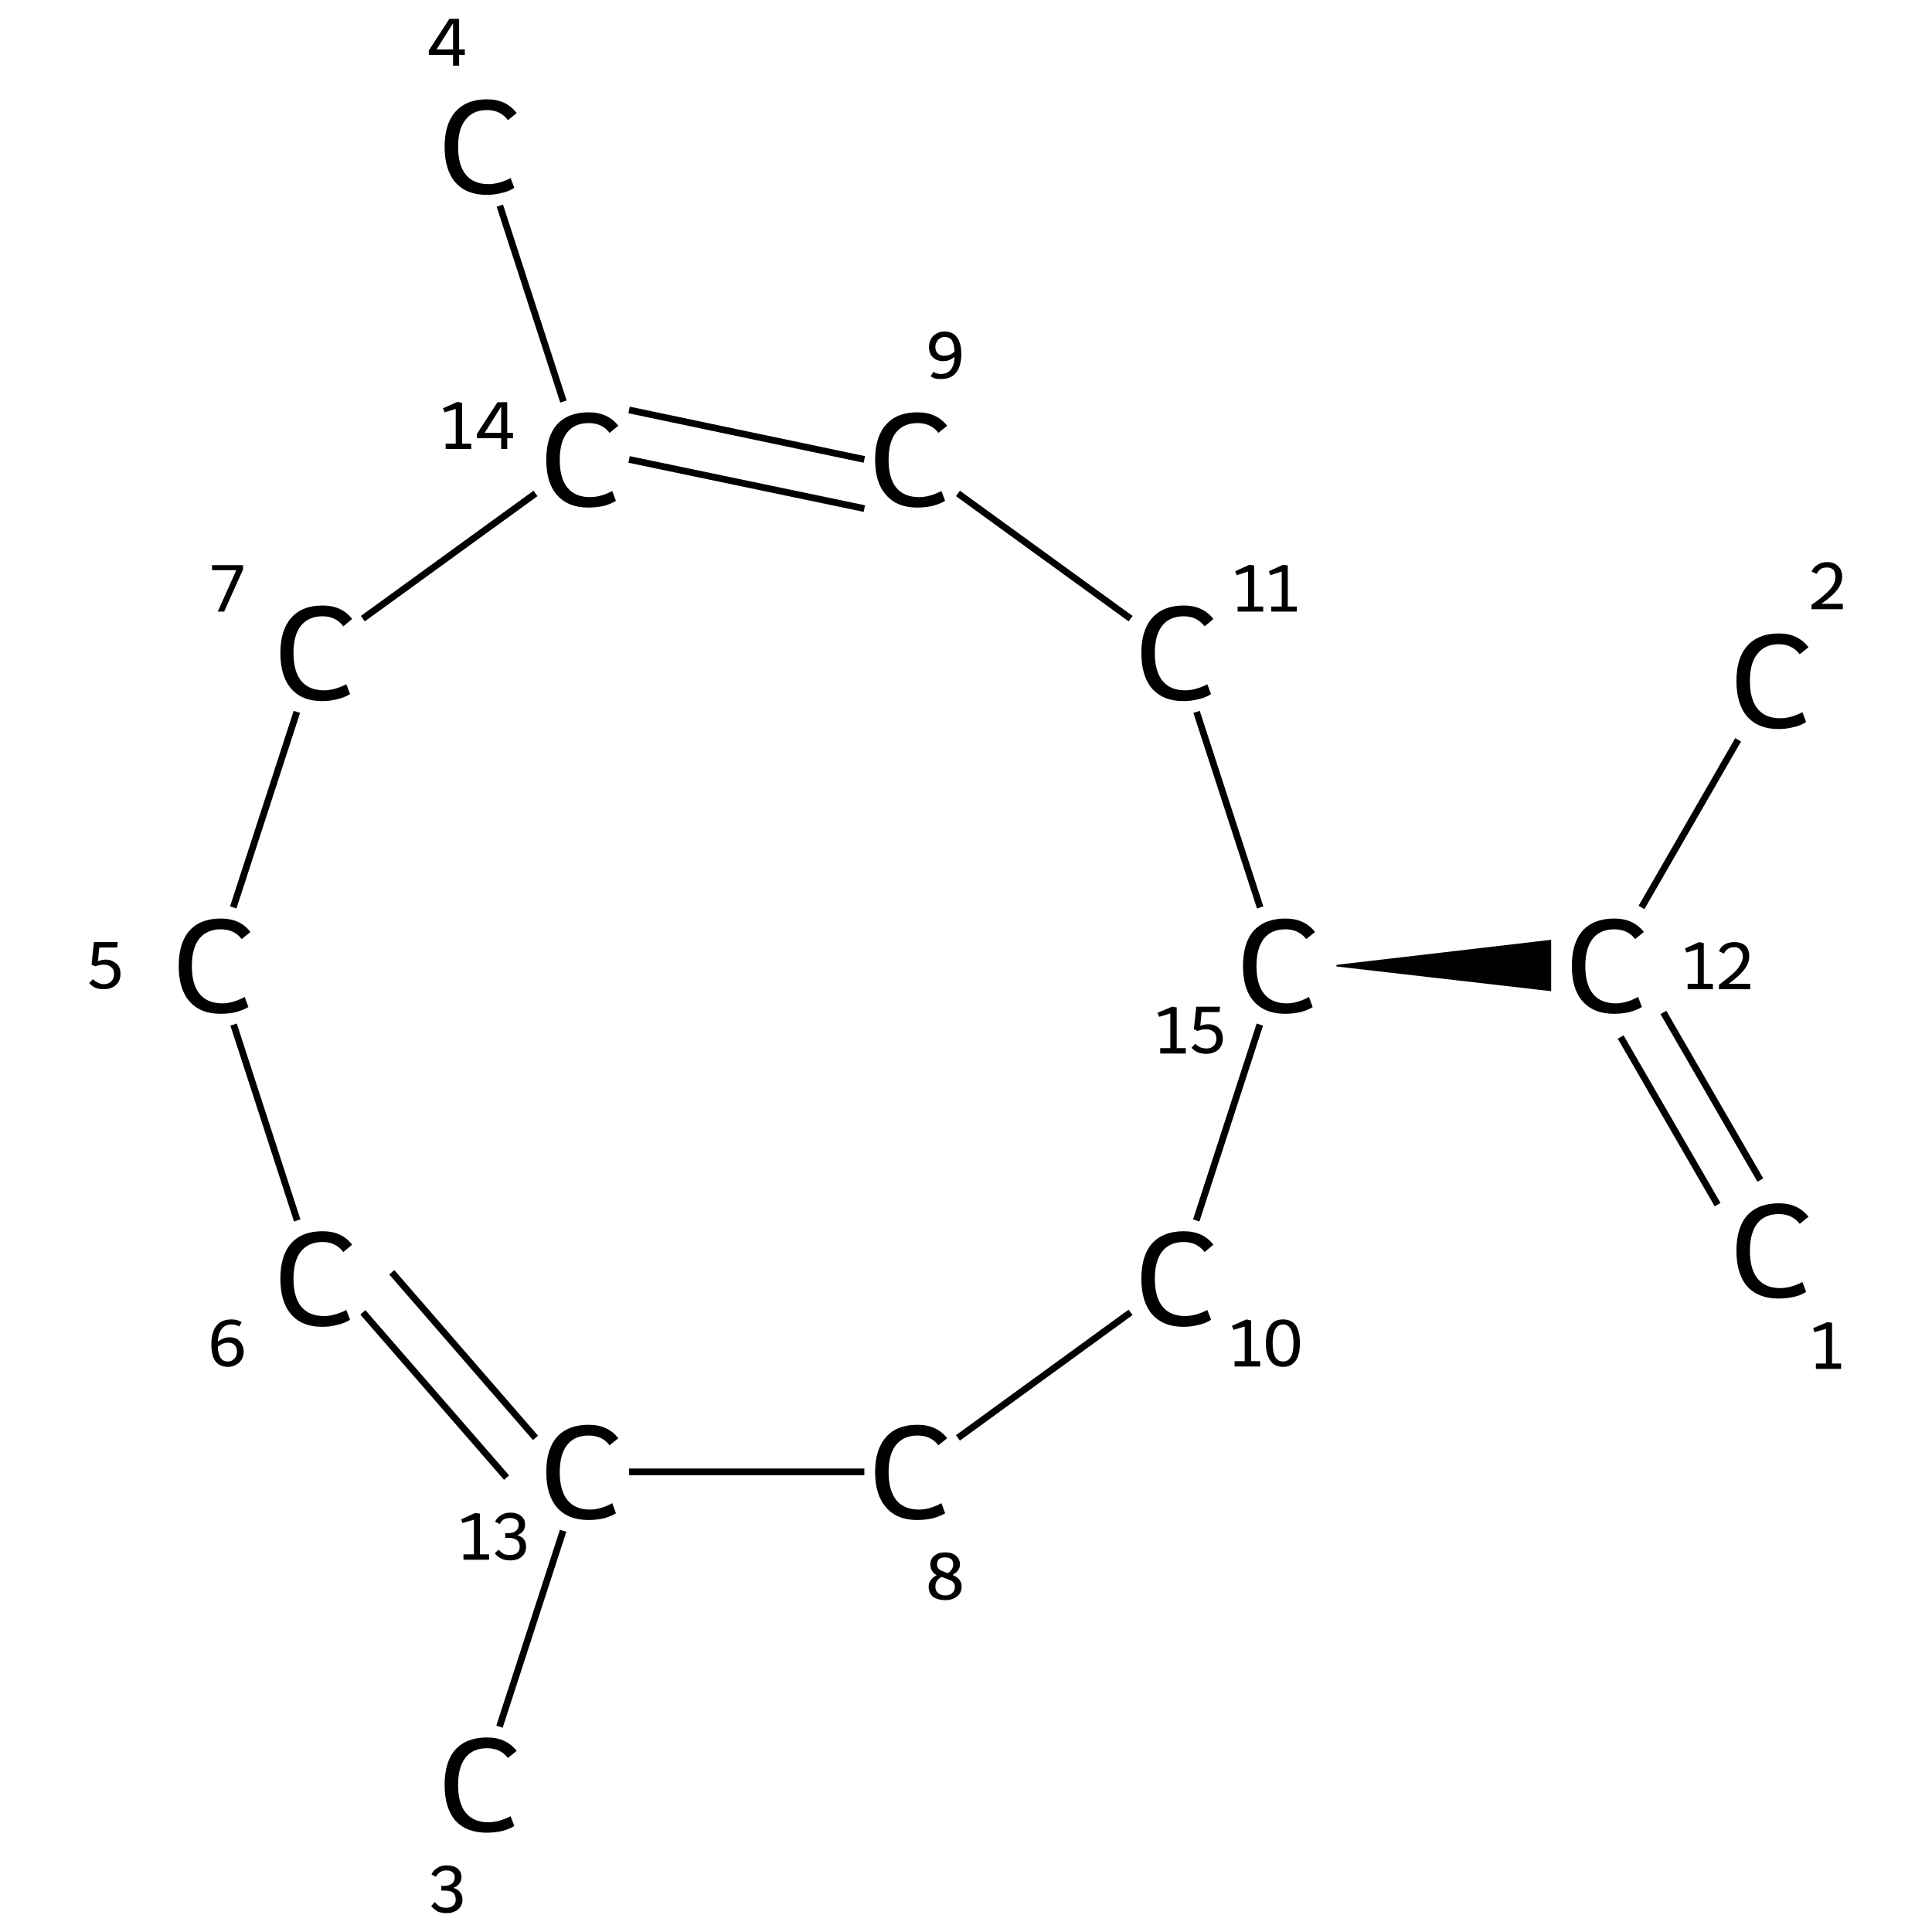 <?xml version='1.0' encoding='iso-8859-1'?>
<svg version='1.1' baseProfile='full'
              xmlns='http://www.w3.org/2000/svg'
                      xmlns:rdkit='http://www.rdkit.org/xml'
                      xmlns:xlink='http://www.w3.org/1999/xlink'
                  xml:space='preserve'
width='574px' height='574px' viewBox='0 0 574 574'>
<!-- END OF HEADER -->
<rect style='opacity:1.0;fill:#FFFFFF;stroke:none' width='574.0' height='574.0' x='0.0' y='0.0'> </rect>
<path class='bond-0 atom-0 atom-1' d='M 510.3,357.9 L 481.5,308.1' style='fill:none;fill-rule:evenodd;stroke:#000000;stroke-width:2.0px;stroke-linecap:butt;stroke-linejoin:miter;stroke-opacity:1' />
<path class='bond-0 atom-0 atom-1' d='M 523.0,350.6 L 494.2,300.8' style='fill:none;fill-rule:evenodd;stroke:#000000;stroke-width:2.0px;stroke-linecap:butt;stroke-linejoin:miter;stroke-opacity:1' />
<path class='bond-1 atom-1 atom-2' d='M 487.7,269.6 L 516.4,219.8' style='fill:none;fill-rule:evenodd;stroke:#000000;stroke-width:2.0px;stroke-linecap:butt;stroke-linejoin:miter;stroke-opacity:1' />
<path class='bond-2 atom-3 atom-1' d='M 397.1,286.9 L 460.6,279.5 L 460.6,294.2 Z' style='fill:#000000;fill-rule:evenodd;fill-opacity:1;stroke:#000000;stroke-width:0.5px;stroke-linecap:butt;stroke-linejoin:miter;stroke-opacity:1;' />
<path class='bond-3 atom-3 atom-4' d='M 374.3,304.4 L 355.4,362.6' style='fill:none;fill-rule:evenodd;stroke:#000000;stroke-width:2.0px;stroke-linecap:butt;stroke-linejoin:miter;stroke-opacity:1' />
<path class='bond-4 atom-4 atom-5' d='M 335.9,389.9 L 284.6,427.2' style='fill:none;fill-rule:evenodd;stroke:#000000;stroke-width:2.0px;stroke-linecap:butt;stroke-linejoin:miter;stroke-opacity:1' />
<path class='bond-5 atom-5 atom-6' d='M 256.8,437.3 L 186.9,437.3' style='fill:none;fill-rule:evenodd;stroke:#000000;stroke-width:2.0px;stroke-linecap:butt;stroke-linejoin:miter;stroke-opacity:1' />
<path class='bond-6 atom-6 atom-7' d='M 167.3,454.8 L 148.4,513.0' style='fill:none;fill-rule:evenodd;stroke:#000000;stroke-width:2.0px;stroke-linecap:butt;stroke-linejoin:miter;stroke-opacity:1' />
<path class='bond-7 atom-6 atom-8' d='M 150.5,439.0 L 107.8,389.9' style='fill:none;fill-rule:evenodd;stroke:#000000;stroke-width:2.0px;stroke-linecap:butt;stroke-linejoin:miter;stroke-opacity:1' />
<path class='bond-7 atom-6 atom-8' d='M 159.1,427.2 L 116.4,378.0' style='fill:none;fill-rule:evenodd;stroke:#000000;stroke-width:2.0px;stroke-linecap:butt;stroke-linejoin:miter;stroke-opacity:1' />
<path class='bond-8 atom-8 atom-9' d='M 88.3,362.6 L 69.4,304.4' style='fill:none;fill-rule:evenodd;stroke:#000000;stroke-width:2.0px;stroke-linecap:butt;stroke-linejoin:miter;stroke-opacity:1' />
<path class='bond-9 atom-9 atom-10' d='M 69.3,269.6 L 88.2,211.5' style='fill:none;fill-rule:evenodd;stroke:#000000;stroke-width:2.0px;stroke-linecap:butt;stroke-linejoin:miter;stroke-opacity:1' />
<path class='bond-10 atom-10 atom-11' d='M 107.8,183.8 L 159.1,146.6' style='fill:none;fill-rule:evenodd;stroke:#000000;stroke-width:2.0px;stroke-linecap:butt;stroke-linejoin:miter;stroke-opacity:1' />
<path class='bond-11 atom-11 atom-12' d='M 167.4,119.3 L 148.5,61.1' style='fill:none;fill-rule:evenodd;stroke:#000000;stroke-width:2.0px;stroke-linecap:butt;stroke-linejoin:miter;stroke-opacity:1' />
<path class='bond-12 atom-11 atom-13' d='M 186.9,121.8 L 256.8,136.5' style='fill:none;fill-rule:evenodd;stroke:#000000;stroke-width:2.0px;stroke-linecap:butt;stroke-linejoin:miter;stroke-opacity:1' />
<path class='bond-12 atom-11 atom-13' d='M 186.9,136.5 L 256.8,151.1' style='fill:none;fill-rule:evenodd;stroke:#000000;stroke-width:2.0px;stroke-linecap:butt;stroke-linejoin:miter;stroke-opacity:1' />
<path class='bond-13 atom-13 atom-14' d='M 284.6,146.6 L 335.9,183.8' style='fill:none;fill-rule:evenodd;stroke:#000000;stroke-width:2.0px;stroke-linecap:butt;stroke-linejoin:miter;stroke-opacity:1' />
<path class='bond-14 atom-14 atom-3' d='M 355.5,211.5 L 374.4,269.6' style='fill:none;fill-rule:evenodd;stroke:#000000;stroke-width:2.0px;stroke-linecap:butt;stroke-linejoin:miter;stroke-opacity:1' />
<path class='atom-0' d='M 515.9 371.6
Q 515.9 364.7, 519.1 361.1
Q 522.4 357.5, 528.5 357.5
Q 534.2 357.5, 537.3 361.5
L 534.7 363.6
Q 532.4 360.7, 528.5 360.7
Q 524.3 360.7, 522.1 363.5
Q 519.9 366.3, 519.9 371.6
Q 519.9 377.1, 522.2 379.9
Q 524.5 382.7, 528.9 382.7
Q 532.0 382.7, 535.5 380.9
L 536.6 383.8
Q 535.2 384.8, 533.0 385.3
Q 530.8 385.8, 528.4 385.8
Q 522.4 385.8, 519.1 382.2
Q 515.9 378.5, 515.9 371.6
' fill='#000000'/>
<path class='atom-1' d='M 467.0 287.0
Q 467.0 280.1, 470.2 276.5
Q 473.5 272.9, 479.6 272.9
Q 485.3 272.9, 488.4 276.9
L 485.8 279.0
Q 483.6 276.1, 479.6 276.1
Q 475.4 276.1, 473.2 278.9
Q 471.0 281.7, 471.0 287.0
Q 471.0 292.5, 473.3 295.3
Q 475.6 298.1, 480.1 298.1
Q 483.1 298.1, 486.7 296.2
L 487.8 299.2
Q 486.3 300.1, 484.1 300.7
Q 481.9 301.2, 479.5 301.2
Q 473.5 301.2, 470.2 297.5
Q 467.0 293.9, 467.0 287.0
' fill='#000000'/>
<path class='atom-2' d='M 515.9 202.3
Q 515.9 195.5, 519.1 191.9
Q 522.4 188.2, 528.5 188.2
Q 534.2 188.2, 537.3 192.3
L 534.7 194.4
Q 532.4 191.4, 528.5 191.4
Q 524.3 191.4, 522.1 194.3
Q 519.9 197.0, 519.9 202.3
Q 519.9 207.8, 522.2 210.6
Q 524.5 213.4, 528.9 213.4
Q 532.0 213.4, 535.5 211.6
L 536.6 214.5
Q 535.2 215.5, 533.0 216.0
Q 530.8 216.6, 528.4 216.6
Q 522.4 216.6, 519.1 212.9
Q 515.9 209.2, 515.9 202.3
' fill='#000000'/>
<path class='atom-3' d='M 369.3 287.0
Q 369.3 280.1, 372.5 276.5
Q 375.8 272.9, 381.9 272.9
Q 387.6 272.9, 390.7 276.9
L 388.1 279.0
Q 385.8 276.1, 381.9 276.1
Q 377.7 276.1, 375.5 278.9
Q 373.3 281.7, 373.3 287.0
Q 373.3 292.5, 375.6 295.3
Q 377.9 298.1, 382.3 298.1
Q 385.4 298.1, 388.9 296.2
L 390.0 299.2
Q 388.6 300.1, 386.4 300.7
Q 384.2 301.2, 381.8 301.2
Q 375.8 301.2, 372.5 297.5
Q 369.3 293.9, 369.3 287.0
' fill='#000000'/>
<path class='atom-4' d='M 339.1 379.9
Q 339.1 373.0, 342.3 369.4
Q 345.6 365.8, 351.7 365.8
Q 357.4 365.8, 360.5 369.8
L 357.9 372.0
Q 355.6 369.0, 351.7 369.0
Q 347.5 369.0, 345.3 371.8
Q 343.1 374.6, 343.1 379.9
Q 343.1 385.4, 345.4 388.2
Q 347.7 391.0, 352.1 391.0
Q 355.2 391.0, 358.7 389.2
L 359.8 392.1
Q 358.4 393.1, 356.2 393.6
Q 354.0 394.2, 351.6 394.2
Q 345.6 394.2, 342.3 390.5
Q 339.1 386.8, 339.1 379.9
' fill='#000000'/>
<path class='atom-5' d='M 260.0 437.4
Q 260.0 430.5, 263.3 426.9
Q 266.5 423.3, 272.6 423.3
Q 278.3 423.3, 281.4 427.3
L 278.8 429.4
Q 276.6 426.5, 272.6 426.5
Q 268.5 426.5, 266.2 429.3
Q 264.0 432.1, 264.0 437.4
Q 264.0 442.8, 266.3 445.7
Q 268.6 448.5, 273.1 448.5
Q 276.1 448.5, 279.7 446.6
L 280.8 449.6
Q 279.3 450.5, 277.1 451.1
Q 274.9 451.6, 272.5 451.6
Q 266.5 451.6, 263.3 447.9
Q 260.0 444.2, 260.0 437.4
' fill='#000000'/>
<path class='atom-6' d='M 162.3 437.4
Q 162.3 430.5, 165.5 426.9
Q 168.8 423.3, 174.9 423.3
Q 180.6 423.3, 183.7 427.3
L 181.1 429.4
Q 178.9 426.5, 174.9 426.5
Q 170.7 426.5, 168.5 429.3
Q 166.3 432.1, 166.3 437.4
Q 166.3 442.8, 168.6 445.7
Q 170.9 448.5, 175.3 448.5
Q 178.4 448.5, 181.9 446.6
L 183.0 449.6
Q 181.6 450.5, 179.4 451.1
Q 177.2 451.6, 174.8 451.6
Q 168.8 451.6, 165.5 447.9
Q 162.3 444.2, 162.3 437.4
' fill='#000000'/>
<path class='atom-7' d='M 132.1 530.3
Q 132.1 523.4, 135.3 519.8
Q 138.6 516.2, 144.7 516.2
Q 150.4 516.2, 153.5 520.2
L 150.9 522.3
Q 148.7 519.4, 144.7 519.4
Q 140.5 519.4, 138.3 522.2
Q 136.1 525.0, 136.1 530.3
Q 136.1 535.8, 138.4 538.6
Q 140.7 541.4, 145.1 541.4
Q 148.2 541.4, 151.7 539.6
L 152.8 542.5
Q 151.4 543.4, 149.2 544.0
Q 147.0 544.5, 144.6 544.5
Q 138.6 544.5, 135.3 540.9
Q 132.1 537.2, 132.1 530.3
' fill='#000000'/>
<path class='atom-8' d='M 83.3 379.9
Q 83.3 373.0, 86.5 369.4
Q 89.7 365.8, 95.8 365.8
Q 101.6 365.8, 104.6 369.8
L 102.0 372.0
Q 99.8 369.0, 95.8 369.0
Q 91.7 369.0, 89.4 371.8
Q 87.2 374.6, 87.2 379.9
Q 87.2 385.4, 89.5 388.2
Q 91.8 391.0, 96.3 391.0
Q 99.3 391.0, 102.9 389.2
L 104.0 392.1
Q 102.5 393.1, 100.3 393.6
Q 98.2 394.2, 95.7 394.2
Q 89.7 394.2, 86.5 390.5
Q 83.3 386.8, 83.3 379.9
' fill='#000000'/>
<path class='atom-9' d='M 53.1 287.0
Q 53.1 280.1, 56.3 276.5
Q 59.5 272.9, 65.6 272.9
Q 71.4 272.9, 74.4 276.9
L 71.8 279.0
Q 69.6 276.1, 65.6 276.1
Q 61.5 276.1, 59.2 278.9
Q 57.0 281.7, 57.0 287.0
Q 57.0 292.5, 59.3 295.3
Q 61.6 298.1, 66.1 298.1
Q 69.1 298.1, 72.7 296.2
L 73.8 299.2
Q 72.3 300.1, 70.1 300.7
Q 68.0 301.2, 65.5 301.2
Q 59.5 301.2, 56.3 297.5
Q 53.1 293.9, 53.1 287.0
' fill='#000000'/>
<path class='atom-10' d='M 83.3 194.0
Q 83.3 187.2, 86.5 183.6
Q 89.7 179.9, 95.8 179.9
Q 101.6 179.9, 104.6 183.9
L 102.0 186.1
Q 99.8 183.1, 95.8 183.1
Q 91.7 183.1, 89.4 185.9
Q 87.2 188.7, 87.2 194.0
Q 87.2 199.5, 89.5 202.3
Q 91.8 205.1, 96.3 205.1
Q 99.3 205.1, 102.9 203.3
L 104.0 206.2
Q 102.5 207.2, 100.3 207.7
Q 98.2 208.3, 95.7 208.3
Q 89.7 208.3, 86.5 204.6
Q 83.3 200.9, 83.3 194.0
' fill='#000000'/>
<path class='atom-11' d='M 162.3 136.6
Q 162.3 129.7, 165.5 126.1
Q 168.8 122.5, 174.9 122.5
Q 180.6 122.5, 183.7 126.5
L 181.1 128.6
Q 178.9 125.7, 174.9 125.7
Q 170.7 125.7, 168.5 128.5
Q 166.3 131.3, 166.3 136.6
Q 166.3 142.1, 168.6 144.9
Q 170.9 147.7, 175.3 147.7
Q 178.4 147.7, 181.9 145.9
L 183.0 148.8
Q 181.6 149.7, 179.4 150.3
Q 177.2 150.8, 174.8 150.8
Q 168.8 150.8, 165.5 147.1
Q 162.3 143.5, 162.3 136.6
' fill='#000000'/>
<path class='atom-12' d='M 132.1 43.6
Q 132.1 36.8, 135.3 33.2
Q 138.6 29.5, 144.7 29.5
Q 150.4 29.5, 153.5 33.6
L 150.9 35.7
Q 148.7 32.7, 144.7 32.7
Q 140.5 32.7, 138.3 35.6
Q 136.1 38.3, 136.1 43.6
Q 136.1 49.1, 138.4 51.9
Q 140.7 54.7, 145.1 54.7
Q 148.2 54.7, 151.7 52.9
L 152.8 55.8
Q 151.4 56.8, 149.2 57.3
Q 147.0 57.9, 144.6 57.9
Q 138.6 57.9, 135.3 54.2
Q 132.1 50.5, 132.1 43.6
' fill='#000000'/>
<path class='atom-13' d='M 260.0 136.6
Q 260.0 129.7, 263.3 126.1
Q 266.5 122.5, 272.6 122.5
Q 278.3 122.5, 281.4 126.5
L 278.8 128.6
Q 276.6 125.7, 272.6 125.7
Q 268.5 125.7, 266.2 128.5
Q 264.0 131.3, 264.0 136.6
Q 264.0 142.1, 266.3 144.9
Q 268.6 147.7, 273.1 147.7
Q 276.1 147.7, 279.7 145.9
L 280.8 148.8
Q 279.3 149.7, 277.1 150.3
Q 274.9 150.8, 272.5 150.8
Q 266.5 150.8, 263.3 147.1
Q 260.0 143.5, 260.0 136.6
' fill='#000000'/>
<path class='atom-14' d='M 339.1 194.0
Q 339.1 187.2, 342.3 183.6
Q 345.6 179.9, 351.7 179.9
Q 357.4 179.9, 360.5 183.9
L 357.9 186.1
Q 355.6 183.1, 351.7 183.1
Q 347.5 183.1, 345.3 185.9
Q 343.1 188.7, 343.1 194.0
Q 343.1 199.5, 345.4 202.3
Q 347.7 205.1, 352.1 205.1
Q 355.2 205.1, 358.7 203.3
L 359.8 206.2
Q 358.4 207.2, 356.2 207.7
Q 354.0 208.3, 351.6 208.3
Q 345.6 208.3, 342.3 204.6
Q 339.1 200.9, 339.1 194.0
' fill='#000000'/>
<path class='note' d='M 539.5 405.1
L 542.5 405.1
L 542.5 394.8
L 539.1 395.8
L 538.7 394.6
L 542.9 392.8
L 544.3 393.0
L 544.3 405.1
L 547.0 405.1
L 547.0 406.7
L 539.5 406.7
L 539.5 405.1
' fill='#000000'/>
<path class='note' d='M 501.4 292.3
L 504.4 292.3
L 504.4 282.0
L 501.1 283.0
L 500.6 281.8
L 504.8 279.9
L 506.2 280.2
L 506.2 292.3
L 508.9 292.3
L 508.9 293.9
L 501.4 293.9
L 501.4 292.3
' fill='#000000'/>
<path class='note' d='M 510.7 282.6
Q 511.2 281.3, 512.4 280.6
Q 513.6 279.9, 515.3 279.9
Q 517.4 279.9, 518.6 281.0
Q 519.7 282.1, 519.7 284.1
Q 519.7 286.2, 518.2 288.1
Q 516.7 290.0, 513.6 292.3
L 520.0 292.3
L 520.0 293.9
L 510.7 293.9
L 510.7 292.6
Q 513.2 290.7, 514.8 289.3
Q 516.3 288.0, 517.0 286.7
Q 517.8 285.5, 517.8 284.2
Q 517.8 282.9, 517.1 282.2
Q 516.5 281.4, 515.3 281.4
Q 514.2 281.4, 513.4 281.9
Q 512.7 282.3, 512.2 283.3
L 510.7 282.6
' fill='#000000'/>
<path class='note' d='M 538.2 169.8
Q 538.8 168.5, 540.0 167.8
Q 541.2 167.0, 542.9 167.0
Q 544.9 167.0, 546.1 168.2
Q 547.3 169.3, 547.3 171.3
Q 547.3 173.4, 545.8 175.3
Q 544.3 177.2, 541.1 179.4
L 547.5 179.4
L 547.5 181.0
L 538.2 181.0
L 538.2 179.7
Q 540.8 177.9, 542.3 176.5
Q 543.9 175.1, 544.6 173.9
Q 545.3 172.7, 545.3 171.4
Q 545.3 170.1, 544.7 169.3
Q 544.0 168.6, 542.9 168.6
Q 541.7 168.6, 541.0 169.0
Q 540.3 169.5, 539.7 170.5
L 538.2 169.8
' fill='#000000'/>
<path class='note' d='M 344.7 311.4
L 347.7 311.4
L 347.7 301.1
L 344.4 302.1
L 343.9 300.9
L 348.2 299.1
L 349.6 299.3
L 349.6 311.4
L 352.3 311.4
L 352.3 313.0
L 344.7 313.0
L 344.7 311.4
' fill='#000000'/>
<path class='note' d='M 359.0 304.3
Q 360.2 304.3, 361.2 304.8
Q 362.2 305.3, 362.8 306.3
Q 363.3 307.3, 363.3 308.6
Q 363.3 310.0, 362.6 311.1
Q 362.0 312.1, 360.8 312.6
Q 359.7 313.1, 358.4 313.1
Q 357.1 313.1, 356.0 312.7
Q 354.8 312.2, 354.0 311.3
L 355.1 310.1
Q 355.8 310.8, 356.7 311.2
Q 357.6 311.5, 358.5 311.5
Q 359.7 311.5, 360.5 310.8
Q 361.4 310.0, 361.4 308.6
Q 361.4 307.2, 360.5 306.5
Q 359.7 305.8, 358.3 305.8
Q 357.1 305.8, 355.8 306.3
L 354.7 305.8
L 355.4 299.1
L 362.5 299.1
L 362.3 300.7
L 357.0 300.7
L 356.6 304.8
Q 357.8 304.3, 359.0 304.3
' fill='#000000'/>
<path class='note' d='M 366.8 404.4
L 369.8 404.4
L 369.8 394.1
L 366.5 395.1
L 366.0 393.9
L 370.3 392.0
L 371.7 392.3
L 371.7 404.4
L 374.4 404.4
L 374.4 406.0
L 366.8 406.0
L 366.8 404.4
' fill='#000000'/>
<path class='note' d='M 381.2 406.1
Q 378.6 406.1, 377.4 404.2
Q 376.1 402.4, 376.1 399.0
Q 376.1 395.7, 377.4 393.8
Q 378.6 392.0, 381.2 392.0
Q 383.7 392.0, 385.0 393.8
Q 386.2 395.7, 386.2 399.0
Q 386.2 402.4, 385.0 404.2
Q 383.7 406.1, 381.2 406.1
M 381.2 404.5
Q 382.7 404.5, 383.5 403.2
Q 384.3 401.8, 384.3 399.0
Q 384.3 396.3, 383.5 394.9
Q 382.7 393.5, 381.2 393.5
Q 379.7 393.5, 378.9 394.9
Q 378.1 396.3, 378.1 399.0
Q 378.1 401.8, 378.9 403.2
Q 379.7 404.5, 381.2 404.5
' fill='#000000'/>
<path class='note' d='M 283.0 467.9
Q 284.2 468.4, 285.0 469.3
Q 285.7 470.1, 285.7 471.4
Q 285.7 472.6, 285.1 473.5
Q 284.5 474.4, 283.4 474.9
Q 282.3 475.4, 280.9 475.4
Q 278.6 475.4, 277.2 474.4
Q 275.9 473.3, 275.9 471.4
Q 275.9 470.3, 276.5 469.5
Q 277.1 468.6, 278.3 468.0
Q 277.4 467.5, 276.9 466.7
Q 276.4 465.9, 276.4 464.8
Q 276.4 463.2, 277.6 462.2
Q 278.8 461.2, 280.8 461.2
Q 282.8 461.2, 284.0 462.2
Q 285.2 463.2, 285.2 464.8
Q 285.2 465.8, 284.6 466.6
Q 284.1 467.3, 283.0 467.9
M 280.8 462.7
Q 279.6 462.7, 279.0 463.2
Q 278.4 463.8, 278.4 464.8
Q 278.4 465.5, 278.8 466.0
Q 279.2 466.5, 279.8 466.7
Q 280.5 467.0, 281.6 467.4
Q 282.5 466.8, 282.8 466.2
Q 283.2 465.6, 283.2 464.8
Q 283.2 463.8, 282.6 463.2
Q 281.9 462.7, 280.8 462.7
M 280.9 474.0
Q 282.2 474.0, 282.9 473.3
Q 283.7 472.6, 283.7 471.4
Q 283.7 470.7, 283.3 470.2
Q 282.9 469.7, 282.3 469.5
Q 281.7 469.2, 280.6 468.8
L 279.7 468.5
Q 278.7 469.1, 278.3 469.8
Q 277.9 470.5, 277.9 471.4
Q 277.9 472.6, 278.7 473.3
Q 279.5 474.0, 280.9 474.0
' fill='#000000'/>
<path class='note' d='M 137.7 461.8
L 140.8 461.8
L 140.8 451.5
L 137.4 452.5
L 137.0 451.4
L 141.2 449.5
L 142.6 449.7
L 142.6 461.8
L 145.3 461.8
L 145.3 463.4
L 137.7 463.4
L 137.7 461.8
' fill='#000000'/>
<path class='note' d='M 153.7 456.1
Q 155.0 456.5, 155.7 457.4
Q 156.3 458.2, 156.3 459.6
Q 156.3 460.8, 155.7 461.7
Q 155.1 462.6, 154.1 463.1
Q 153.0 463.6, 151.6 463.6
Q 150.1 463.6, 149.0 463.1
Q 147.9 462.6, 147.0 461.5
L 148.1 460.4
Q 149.0 461.3, 149.7 461.7
Q 150.4 462.0, 151.6 462.0
Q 152.8 462.0, 153.6 461.4
Q 154.4 460.7, 154.4 459.6
Q 154.4 458.2, 153.6 457.6
Q 152.8 456.9, 151.1 456.9
L 150.1 456.9
L 150.1 455.5
L 151.0 455.5
Q 152.5 455.5, 153.3 454.8
Q 154.1 454.2, 154.1 452.9
Q 154.1 452.0, 153.4 451.5
Q 152.7 451.0, 151.6 451.0
Q 150.5 451.0, 149.7 451.4
Q 149.0 451.8, 148.5 452.8
L 147.1 452.1
Q 147.6 450.9, 148.8 450.2
Q 150.0 449.4, 151.6 449.4
Q 153.6 449.4, 154.8 450.4
Q 156.0 451.3, 156.0 452.9
Q 156.0 454.1, 155.4 454.9
Q 154.8 455.7, 153.7 456.1
' fill='#000000'/>
<path class='note' d='M 134.7 560.9
Q 136.1 561.3, 136.7 562.2
Q 137.4 563.0, 137.4 564.4
Q 137.4 565.6, 136.8 566.5
Q 136.2 567.4, 135.1 567.9
Q 134.1 568.4, 132.6 568.4
Q 131.2 568.4, 130.0 567.9
Q 129.0 567.3, 128.1 566.3
L 129.2 565.1
Q 130.0 566.1, 130.8 566.5
Q 131.5 566.8, 132.6 566.8
Q 133.9 566.8, 134.7 566.1
Q 135.4 565.5, 135.4 564.4
Q 135.4 563.0, 134.6 562.3
Q 133.8 561.7, 132.1 561.7
L 131.1 561.7
L 131.1 560.3
L 132.0 560.3
Q 133.5 560.3, 134.3 559.6
Q 135.1 559.0, 135.1 557.7
Q 135.1 556.8, 134.5 556.3
Q 133.8 555.7, 132.7 555.7
Q 131.5 555.7, 130.8 556.2
Q 130.1 556.6, 129.5 557.6
L 128.2 556.9
Q 128.7 555.7, 129.9 555.0
Q 131.0 554.2, 132.7 554.2
Q 134.7 554.2, 135.9 555.1
Q 137.1 556.1, 137.1 557.7
Q 137.1 558.8, 136.5 559.6
Q 135.9 560.4, 134.7 560.9
' fill='#000000'/>
<path class='note' d='M 68.2 397.3
Q 69.4 397.3, 70.4 397.8
Q 71.3 398.4, 71.8 399.3
Q 72.4 400.3, 72.4 401.5
Q 72.4 402.8, 71.8 403.9
Q 71.2 404.9, 70.1 405.5
Q 69.1 406.1, 67.7 406.1
Q 65.3 406.1, 64.0 404.4
Q 62.8 402.8, 62.8 399.4
Q 62.8 395.8, 64.3 393.9
Q 65.8 392.0, 68.8 392.0
Q 69.7 392.0, 70.4 392.2
Q 71.1 392.4, 71.8 392.8
L 71.1 394.1
Q 70.0 393.5, 68.8 393.5
Q 66.9 393.5, 65.9 394.8
Q 64.9 396.0, 64.7 398.6
Q 65.5 398.0, 66.3 397.7
Q 67.2 397.3, 68.2 397.3
M 67.7 404.5
Q 68.5 404.5, 69.1 404.1
Q 69.7 403.7, 70.1 403.0
Q 70.4 402.4, 70.4 401.5
Q 70.4 400.3, 69.7 399.6
Q 69.0 398.9, 67.8 398.9
Q 67.0 398.9, 66.2 399.2
Q 65.3 399.6, 64.7 400.1
Q 64.8 402.4, 65.6 403.5
Q 66.3 404.5, 67.7 404.5
' fill='#000000'/>
<path class='note' d='M 31.5 285.1
Q 32.7 285.1, 33.7 285.7
Q 34.7 286.2, 35.3 287.1
Q 35.8 288.1, 35.8 289.4
Q 35.8 290.8, 35.1 291.9
Q 34.4 292.9, 33.3 293.4
Q 32.2 293.9, 30.9 293.9
Q 29.6 293.9, 28.4 293.5
Q 27.3 293.0, 26.5 292.1
L 27.6 290.9
Q 28.3 291.6, 29.2 292.0
Q 30.0 292.4, 30.9 292.4
Q 32.2 292.4, 33.0 291.6
Q 33.9 290.8, 33.9 289.4
Q 33.9 288.0, 33.0 287.3
Q 32.2 286.6, 30.8 286.6
Q 29.6 286.6, 28.3 287.1
L 27.2 286.6
L 27.9 279.9
L 35.0 279.9
L 34.8 281.5
L 29.5 281.5
L 29.1 285.6
Q 30.3 285.1, 31.5 285.1
' fill='#000000'/>
<path class='note' d='M 70.2 169.4
L 63.0 169.4
L 63.0 167.9
L 72.2 167.9
L 72.2 169.2
L 66.6 181.7
L 64.7 181.7
L 70.2 169.4
' fill='#000000'/>
<path class='note' d='M 132.4 131.8
L 135.4 131.8
L 135.4 121.5
L 132.1 122.5
L 131.6 121.3
L 135.9 119.4
L 137.3 119.7
L 137.3 131.8
L 140.0 131.8
L 140.0 133.4
L 132.4 133.4
L 132.4 131.8
' fill='#000000'/>
<path class='note' d='M 150.7 128.6
L 152.4 128.6
L 152.4 130.2
L 150.7 130.2
L 150.7 133.4
L 148.9 133.4
L 148.9 130.2
L 141.7 130.2
L 141.7 128.9
L 147.8 119.5
L 150.7 119.5
L 150.7 128.6
M 144.0 128.6
L 148.9 128.6
L 148.9 120.8
L 144.0 128.6
' fill='#000000'/>
<path class='note' d='M 136.4 14.7
L 138.1 14.7
L 138.1 16.3
L 136.4 16.3
L 136.4 19.5
L 134.6 19.5
L 134.6 16.3
L 127.4 16.3
L 127.4 15.0
L 133.5 5.6
L 136.4 5.6
L 136.4 14.7
M 129.7 14.7
L 134.6 14.7
L 134.6 6.9
L 129.7 14.7
' fill='#000000'/>
<path class='note' d='M 280.6 98.5
Q 283.1 98.5, 284.3 100.2
Q 285.6 101.8, 285.6 105.2
Q 285.6 108.8, 284.0 110.8
Q 282.5 112.6, 279.6 112.6
Q 278.7 112.6, 278.0 112.5
Q 277.2 112.3, 276.5 111.8
L 277.3 110.5
Q 278.3 111.1, 279.5 111.1
Q 281.5 111.1, 282.5 109.8
Q 283.5 108.6, 283.6 106.0
Q 282.9 106.6, 282.0 107.0
Q 281.1 107.3, 280.2 107.3
Q 279.0 107.3, 278.0 106.8
Q 277.0 106.2, 276.5 105.3
Q 276.0 104.3, 276.0 103.1
Q 276.0 101.8, 276.6 100.7
Q 277.2 99.7, 278.2 99.1
Q 279.3 98.5, 280.6 98.5
M 277.9 103.1
Q 277.9 104.3, 278.6 105.0
Q 279.3 105.7, 280.5 105.7
Q 281.4 105.7, 282.2 105.4
Q 283.0 105.0, 283.6 104.5
Q 283.5 102.2, 282.8 101.1
Q 282.1 100.1, 280.6 100.1
Q 279.9 100.1, 279.3 100.5
Q 278.6 100.9, 278.3 101.6
Q 277.9 102.2, 277.9 103.1
' fill='#000000'/>
<path class='note' d='M 367.7 180.2
L 370.8 180.2
L 370.8 169.8
L 367.4 170.9
L 367.0 169.7
L 371.2 167.8
L 372.6 168.0
L 372.6 180.2
L 375.3 180.2
L 375.3 181.7
L 367.7 181.7
L 367.7 180.2
' fill='#000000'/>
<path class='note' d='M 377.7 180.2
L 380.8 180.2
L 380.8 169.8
L 377.4 170.9
L 377.0 169.7
L 381.2 167.8
L 382.6 168.0
L 382.6 180.2
L 385.3 180.2
L 385.3 181.7
L 377.7 181.7
L 377.7 180.2
' fill='#000000'/>
</svg>
